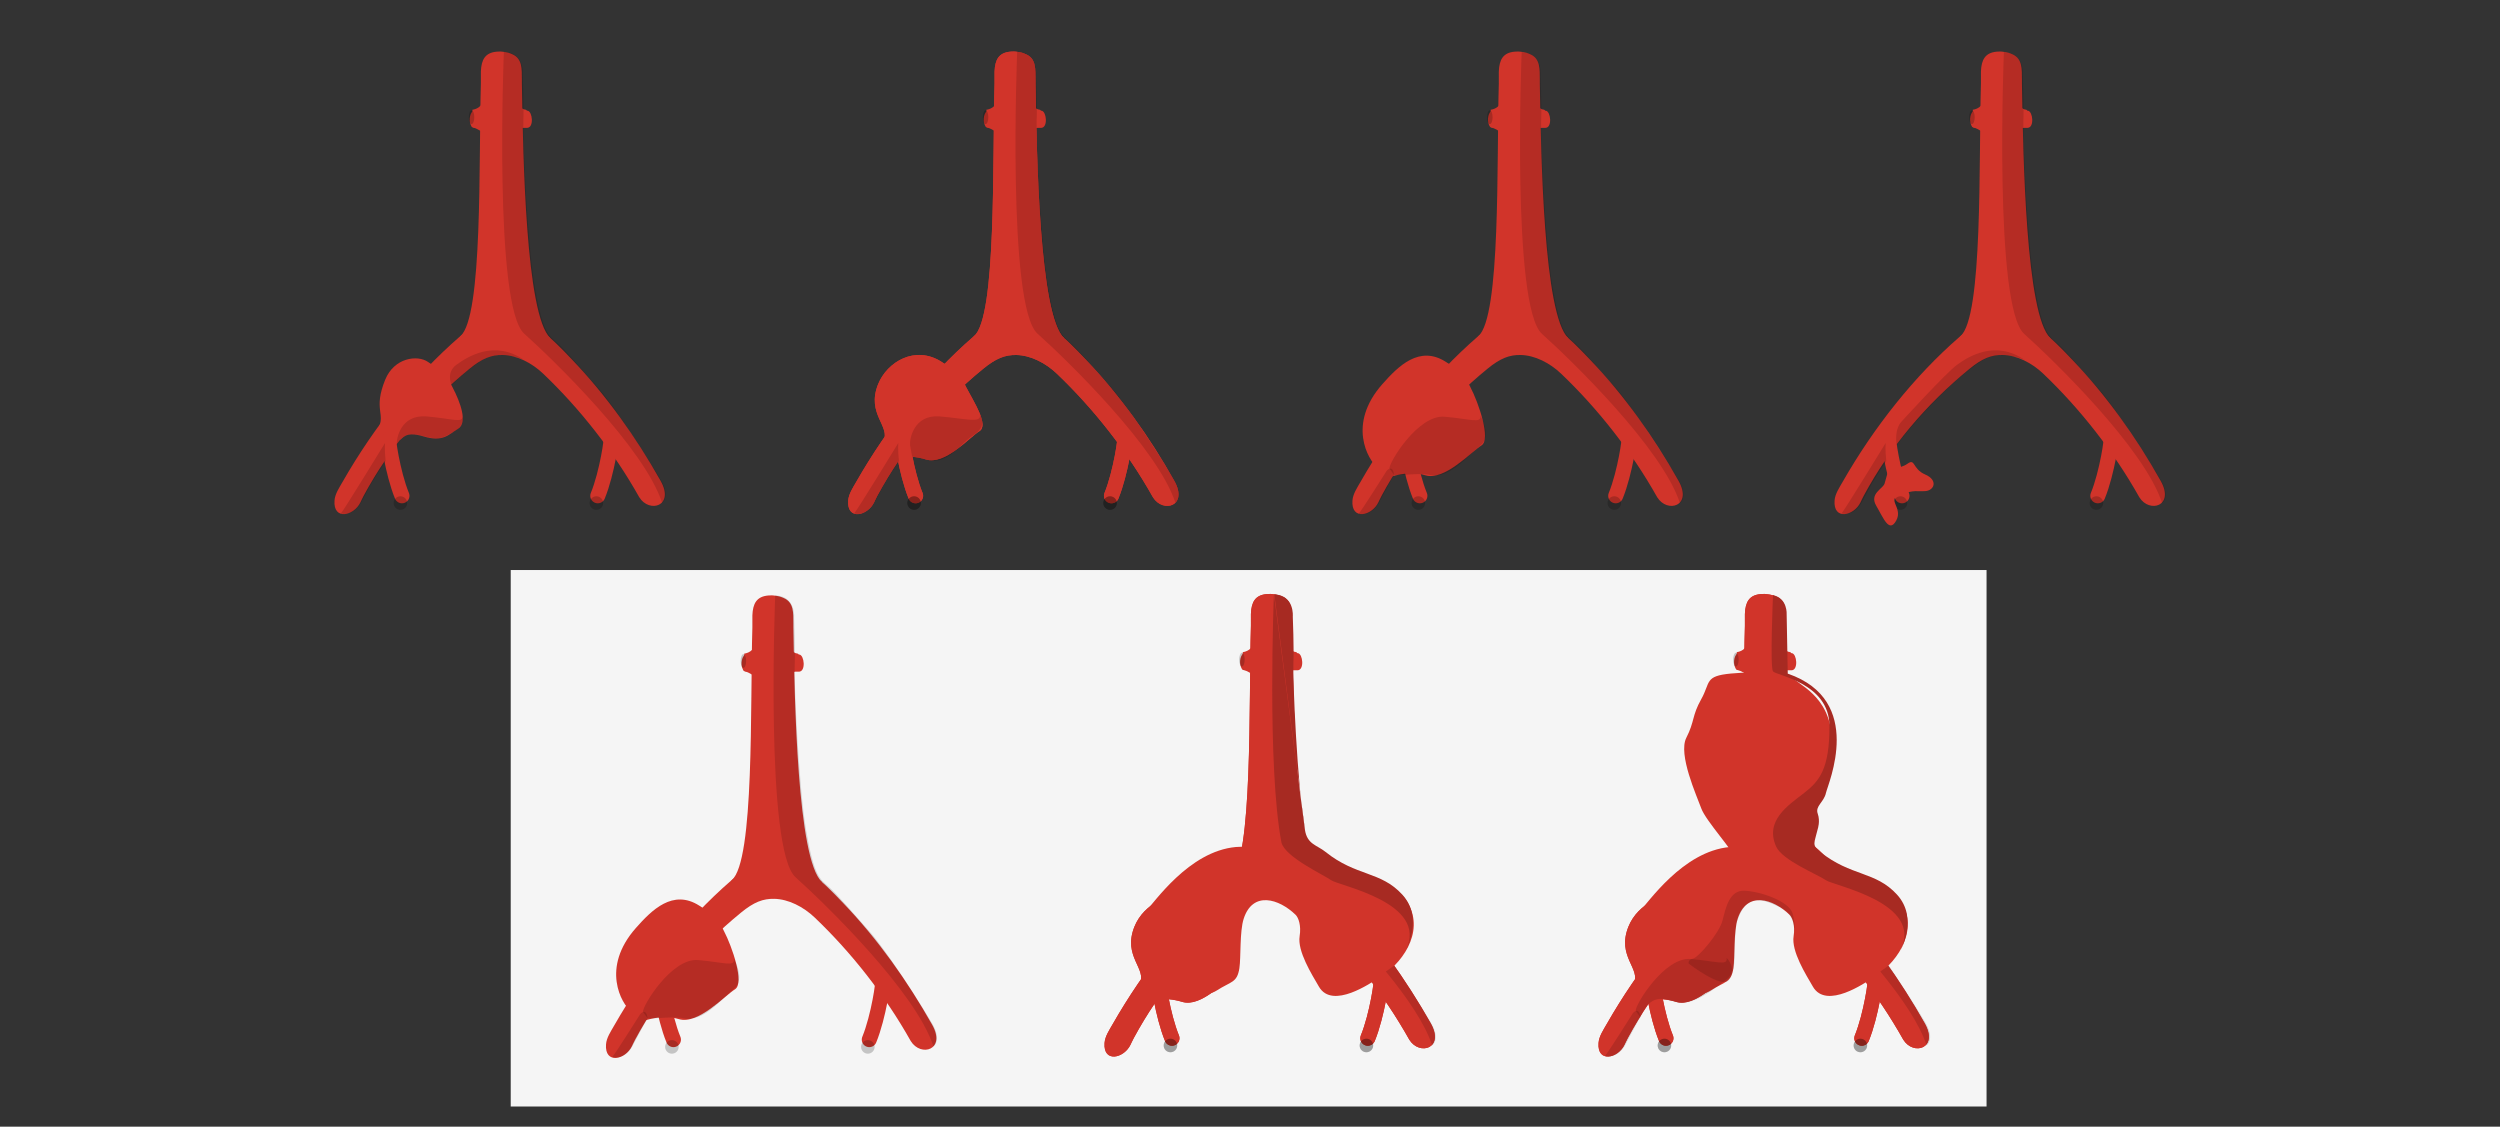 <?xml version="1.0" encoding="UTF-8" standalone="no"?>
<!DOCTYPE svg PUBLIC "-//W3C//DTD SVG 1.1//EN" "http://www.w3.org/Graphics/SVG/1.1/DTD/svg11.dtd">
<svg width="100%" height="100%" viewBox="0 0 750 338" version="1.1" xmlns="http://www.w3.org/2000/svg" xmlns:xlink="http://www.w3.org/1999/xlink" xml:space="preserve" xmlns:serif="http://www.serif.com/" style="fill-rule:evenodd;clip-rule:evenodd;stroke-linecap:round;stroke-linejoin:round;stroke-miterlimit:1.5;">
    <rect x="0" y="0" width="750" height="338" fill="#333333" stroke="none"/>
    <g transform="matrix(1,0,0,1,-782.882,-1115.37)">
        <g id="schema-anevrisme" transform="matrix(4.955,0,0,2.585,480.054,1758.15)">
            <rect x="61.113" y="-248.677" width="151.355" height="130.748" style="fill:none;"/>
            <g>
                <g transform="matrix(0.205,0,0,0.393,65.207,-364.153)">
                    <rect x="130.877" y="462.212" width="435.874" height="158.424" style="fill:rgb(245,245,245);"/>
                </g>
                <g transform="matrix(0.172,0,0,0.59,61.644,950.412)">
                    <path d="M163.228,-2010.74C163.228,-2010.74 166.167,-2010.87 166.99,-2012.44C167.815,-2014.01 176.714,-2013.48 176.714,-2013.48C176.714,-2013.48 178.449,-2012.39 179.349,-2011.98C180.249,-2011.57 180.013,-2010.88 182.005,-2010.74C183.169,-2010.65 182.011,-2007.4 182.011,-2007.4C182.011,-2007.4 179.952,-2007.44 178.65,-2005.77C177.039,-2003.71 166.99,-2006.23 166.99,-2006.23C166.99,-2006.23 165.775,-2006.78 163.031,-2007.4" style="fill:rgb(209,52,42);"/>
                </g>
                <g transform="matrix(0.172,0,0,0.59,92.765,950.412)">
                    <path d="M163.228,-2010.74C163.228,-2010.74 166.167,-2010.87 166.99,-2012.44C167.815,-2014.01 176.714,-2013.48 176.714,-2013.48C176.714,-2013.48 178.449,-2012.39 179.349,-2011.98C180.249,-2011.57 180.013,-2010.88 182.005,-2010.74C183.169,-2010.65 182.011,-2007.4 182.011,-2007.4C182.011,-2007.4 179.952,-2007.44 178.65,-2005.77C177.039,-2003.71 166.99,-2006.23 166.99,-2006.23C166.99,-2006.23 165.775,-2006.78 163.031,-2007.4" style="fill:rgb(209,52,42);"/>
                </g>
                <g transform="matrix(0.172,0,0,0.59,123.295,950.412)">
                    <path d="M163.228,-2010.74C163.228,-2010.74 166.167,-2010.87 166.99,-2012.44C167.815,-2014.01 176.714,-2013.48 176.714,-2013.48C176.714,-2013.48 178.449,-2012.39 179.349,-2011.98C180.249,-2011.57 180.013,-2010.88 182.005,-2010.74C183.169,-2010.65 182.011,-2007.4 182.011,-2007.4C182.011,-2007.4 179.952,-2007.44 178.65,-2005.77C177.039,-2003.71 166.99,-2006.23 166.99,-2006.23C166.99,-2006.23 165.775,-2006.78 163.031,-2007.4" style="fill:rgb(209,52,42);"/>
                </g>
                <g transform="matrix(0.172,0,0,0.59,152.485,950.412)">
                    <path d="M163.228,-2010.74C163.228,-2010.74 166.167,-2010.87 166.99,-2012.44C167.815,-2014.01 176.714,-2013.48 176.714,-2013.48C176.714,-2013.48 178.449,-2012.39 179.349,-2011.98C180.249,-2011.57 180.013,-2010.88 182.005,-2010.74C183.169,-2010.65 182.011,-2007.4 182.011,-2007.4C182.011,-2007.4 179.952,-2007.44 178.65,-2005.77C177.039,-2003.71 166.99,-2006.23 166.99,-2006.23C166.99,-2006.23 165.775,-2006.78 163.031,-2007.4" style="fill:rgb(209,52,42);"/>
                </g>
                <g transform="matrix(0.175,0,0,0.598,61.235,966.646)">
                    <path d="M181.868,-2010.79C183.538,-2010.63 184.118,-2007.55 181.759,-2007.47L163.434,-2007.47C162.515,-2007.5 162.437,-2007.74 162.182,-2008.04C161.362,-2008.97 161.989,-2010.75 163.434,-2010.8C169.579,-2010.8 175.727,-2011 181.868,-2010.79Z" style="fill:rgb(209,52,42);fill-rule:nonzero;"/>
                </g>
                <g transform="matrix(0.175,0,0,0.598,92.356,966.646)">
                    <path d="M181.868,-2010.79C183.538,-2010.63 184.118,-2007.55 181.759,-2007.47L163.434,-2007.47C162.515,-2007.5 162.437,-2007.74 162.182,-2008.04C161.362,-2008.97 161.989,-2010.75 163.434,-2010.8C169.579,-2010.8 175.727,-2011 181.868,-2010.79Z" style="fill:rgb(209,52,42);fill-rule:nonzero;"/>
                </g>
                <g transform="matrix(0.175,0,0,0.598,122.886,966.646)">
                    <path d="M181.868,-2010.79C183.538,-2010.63 184.118,-2007.55 181.759,-2007.47L163.434,-2007.47C162.515,-2007.5 162.437,-2007.74 162.182,-2008.04C161.362,-2008.97 161.989,-2010.75 163.434,-2010.8C169.579,-2010.8 175.727,-2011 181.868,-2010.79Z" style="fill:rgb(209,52,42);fill-rule:nonzero;"/>
                </g>
                <g transform="matrix(0.175,0,0,0.598,152.076,966.646)">
                    <path d="M181.868,-2010.79C183.538,-2010.63 184.118,-2007.55 181.759,-2007.47L163.434,-2007.47C162.515,-2007.5 162.437,-2007.74 162.182,-2008.04C161.362,-2008.97 161.989,-2010.75 163.434,-2010.8C169.579,-2010.8 175.727,-2011 181.868,-2010.79Z" style="fill:rgb(209,52,42);fill-rule:nonzero;"/>
                </g>
                <g transform="matrix(0.287,0,0,0.899,42.544,1571.02)">
                    <ellipse cx="164.188" cy="-2008.98" rx="0.58" ry="0.888" style="fill-opacity:0.2;"/>
                </g>
                <g transform="matrix(0.287,0,0,0.899,73.665,1571.02)">
                    <ellipse cx="164.188" cy="-2008.98" rx="0.58" ry="0.888" style="fill-opacity:0.2;"/>
                </g>
                <g transform="matrix(0.287,0,0,0.899,104.195,1571.02)">
                    <ellipse cx="164.188" cy="-2008.98" rx="0.58" ry="0.888" style="fill-opacity:0.2;"/>
                </g>
                <g transform="matrix(0.287,0,0,0.899,133.385,1571.02)">
                    <ellipse cx="164.188" cy="-2008.98" rx="0.58" ry="0.888" style="fill-opacity:0.2;"/>
                </g>
                <g transform="matrix(0.184,0,0,0.353,110.405,473.164)">
                    <path d="M-102.662,-2027.84C-100.79,-2027.63 -100.283,-2027.41 -99.311,-2026.99C-95.962,-2025.52 -96.183,-2022.14 -96.157,-2018.52C-96.153,-2018.01 -96.171,-2017.88 -96.157,-2017.37C-95.776,-1993.57 -94.877,-1941.21 -86.777,-1933.65C-86.965,-1926.83 -96.067,-1930.24 -102.662,-1932.71C-106.277,-1934.06 -118.096,-1925.25 -118.52,-1929.08C-118.577,-1929.6 -117.645,-1931.4 -116.426,-1934.26C-108.934,-1940.55 -110.403,-1992.11 -109.645,-2017.37C-109.586,-2019.5 -109.698,-2020.01 -109.645,-2021.32C-109.487,-2025.17 -108.28,-2027.51 -104.396,-2027.84C-103.278,-2027.93 -103.018,-2027.86 -102.662,-2027.84Z" style="fill:rgb(209,52,42);fill-rule:nonzero;"/>
                </g>
                <g transform="matrix(0.184,0,0,0.353,141.506,473.164)">
                    <path d="M-102.662,-2027.84C-100.79,-2027.63 -100.283,-2027.41 -99.311,-2026.99C-95.962,-2025.52 -96.183,-2022.14 -96.157,-2018.52C-96.153,-2018.01 -96.171,-2017.88 -96.157,-2017.37C-95.776,-1993.57 -94.877,-1941.21 -86.777,-1933.65C-86.965,-1926.83 -96.067,-1930.24 -102.662,-1932.71C-106.277,-1934.06 -118.096,-1925.25 -118.52,-1929.08C-118.577,-1929.6 -117.645,-1931.4 -116.426,-1934.26C-108.934,-1940.55 -110.403,-1992.11 -109.645,-2017.37C-109.586,-2019.5 -109.698,-2020.01 -109.645,-2021.32C-109.487,-2025.17 -108.28,-2027.51 -104.396,-2027.84C-103.278,-2027.93 -103.018,-2027.86 -102.662,-2027.84Z" style="fill:rgb(209,52,42);fill-rule:nonzero;"/>
                </g>
                <g transform="matrix(0.184,0,0,0.353,157.027,536.114)">
                    <path d="M-102.662,-2027.84C-100.79,-2027.63 -100.283,-2027.41 -99.311,-2026.99C-95.962,-2025.52 -96.183,-2022.14 -96.157,-2018.52C-96.153,-2018.01 -96.171,-2017.88 -96.157,-2017.37C-95.776,-1993.57 -94.877,-1941.21 -86.777,-1933.65C-86.965,-1926.83 -96.067,-1930.24 -102.662,-1932.71C-106.277,-1934.06 -118.096,-1925.25 -118.52,-1929.08C-118.577,-1929.6 -117.645,-1931.4 -116.426,-1934.26C-108.934,-1940.55 -110.403,-1992.11 -109.645,-2017.37C-109.586,-2019.5 -109.698,-2020.01 -109.645,-2021.32C-109.487,-2025.17 -108.28,-2027.51 -104.396,-2027.84C-103.278,-2027.93 -103.018,-2027.86 -102.662,-2027.84Z" style="fill:rgb(209,52,42);fill-rule:nonzero;"/>
                </g>
                <g transform="matrix(0.184,0,0,0.353,186.935,536.114)">
                    <path d="M-102.662,-2027.84C-100.79,-2027.63 -100.283,-2027.41 -99.311,-2026.99C-95.962,-2025.52 -96.183,-2022.14 -96.157,-2018.52C-96.153,-2018.01 -96.171,-2017.88 -96.157,-2017.37C-95.776,-1993.57 -94.877,-1941.21 -86.777,-1933.65C-86.965,-1926.83 -96.067,-1930.24 -102.662,-1932.71C-106.277,-1934.06 -118.096,-1925.25 -118.52,-1929.08C-118.577,-1929.6 -117.645,-1931.4 -116.426,-1934.26C-108.934,-1940.55 -110.403,-1992.11 -109.645,-2017.37C-109.586,-2019.5 -109.698,-2020.01 -109.645,-2021.32C-109.487,-2025.17 -108.28,-2027.51 -104.396,-2027.84C-103.278,-2027.93 -103.018,-2027.86 -102.662,-2027.84Z" style="fill:rgb(209,52,42);fill-rule:nonzero;"/>
                </g>
                <g transform="matrix(0.184,0,0,0.353,172.036,473.164)">
                    <path d="M-102.662,-2027.84C-100.79,-2027.63 -100.283,-2027.41 -99.311,-2026.99C-95.962,-2025.52 -96.183,-2022.14 -96.157,-2018.52C-96.153,-2018.01 -96.171,-2017.88 -96.157,-2017.37C-95.776,-1993.57 -94.877,-1941.21 -86.777,-1933.65C-86.965,-1926.83 -96.067,-1930.24 -102.662,-1932.71C-106.277,-1934.06 -118.096,-1925.25 -118.52,-1929.08C-118.577,-1929.6 -117.645,-1931.4 -116.426,-1934.26C-108.934,-1940.55 -110.403,-1992.11 -109.645,-2017.37C-109.586,-2019.5 -109.698,-2020.01 -109.645,-2021.32C-109.487,-2025.17 -108.28,-2027.51 -104.396,-2027.84C-103.278,-2027.93 -103.018,-2027.86 -102.662,-2027.84Z" style="fill:rgb(209,52,42);fill-rule:nonzero;"/>
                </g>
                <g transform="matrix(0.184,0,0,0.353,126.843,536.278)">
                    <path d="M-102.662,-2027.84C-100.79,-2027.63 -100.283,-2027.41 -99.311,-2026.99C-95.962,-2025.52 -96.183,-2022.14 -96.157,-2018.52C-96.153,-2018.01 -96.171,-2017.88 -96.157,-2017.37C-95.776,-1993.57 -94.877,-1941.21 -86.777,-1933.65C-86.965,-1926.83 -96.067,-1930.24 -102.662,-1932.71C-106.277,-1934.06 -118.096,-1925.25 -118.52,-1929.08C-118.577,-1929.6 -117.645,-1931.4 -116.426,-1934.26C-108.934,-1940.55 -110.403,-1992.11 -109.645,-2017.37C-109.586,-2019.5 -109.698,-2020.01 -109.645,-2021.32C-109.487,-2025.17 -108.28,-2027.51 -104.396,-2027.84C-103.278,-2027.93 -103.018,-2027.86 -102.662,-2027.84Z" style="fill:rgb(209,52,42);fill-rule:nonzero;"/>
                </g>
                <g transform="matrix(0.184,0,0,0.353,201.226,473.164)">
                    <path d="M-102.662,-2027.84C-100.79,-2027.63 -100.283,-2027.41 -99.311,-2026.99C-95.962,-2025.52 -96.183,-2022.14 -96.157,-2018.52C-96.153,-2018.01 -96.171,-2017.88 -96.157,-2017.37C-95.776,-1993.57 -94.877,-1941.21 -86.777,-1933.65C-86.965,-1926.83 -96.067,-1930.24 -102.662,-1932.71C-106.277,-1934.06 -118.096,-1925.25 -118.52,-1929.08C-118.577,-1929.6 -117.645,-1931.4 -116.426,-1934.26C-108.934,-1940.55 -110.403,-1992.11 -109.645,-2017.37C-109.586,-2019.5 -109.698,-2020.01 -109.645,-2021.32C-109.487,-2025.17 -108.28,-2027.51 -104.396,-2027.84C-103.278,-2027.93 -103.018,-2027.86 -102.662,-2027.84Z" style="fill:rgb(209,52,42);fill-rule:nonzero;"/>
                </g>
                <g transform="matrix(0.184,0,0,0.353,141.506,473.164)">
                    <path d="M-102.662,-2027.84C-100.79,-2027.63 -100.283,-2027.41 -99.311,-2026.99C-95.962,-2025.52 -96.183,-2022.14 -96.157,-2018.52C-96.153,-2018.01 -96.171,-2017.88 -96.157,-2017.37C-95.776,-1993.57 -94.877,-1941.21 -86.777,-1933.65C-86.965,-1926.83 -96.067,-1930.24 -102.662,-1932.71C-106.277,-1934.06 -118.096,-1925.25 -118.52,-1929.08C-118.577,-1929.6 -117.645,-1931.4 -116.426,-1934.26C-108.934,-1940.55 -110.403,-1992.11 -109.645,-2017.37C-109.586,-2019.5 -109.698,-2020.01 -109.645,-2021.32C-109.487,-2025.17 -108.28,-2027.51 -104.396,-2027.84C-103.278,-2027.93 -103.018,-2027.86 -102.662,-2027.84Z" style="fill:rgb(209,52,42);fill-rule:nonzero;"/>
                </g>
                <g transform="matrix(0.184,0,0,0.353,157.027,536.114)">
                    <path d="M-102.662,-2027.84C-100.79,-2027.63 -100.283,-2027.41 -99.311,-2026.99C-95.962,-2025.52 -96.183,-2022.14 -96.157,-2018.52C-96.153,-2018.01 -96.171,-2017.88 -96.157,-2017.37C-95.776,-1993.57 -94.877,-1941.21 -86.777,-1933.65C-86.965,-1926.83 -96.067,-1930.24 -102.662,-1932.71C-106.277,-1934.06 -118.096,-1925.25 -118.52,-1929.08C-118.577,-1929.6 -117.645,-1931.4 -116.426,-1934.26C-108.934,-1940.55 -110.403,-1992.11 -109.645,-2017.37C-109.586,-2019.5 -109.698,-2020.01 -109.645,-2021.32C-109.487,-2025.17 -108.28,-2027.51 -104.396,-2027.84C-103.278,-2027.93 -103.018,-2027.86 -102.662,-2027.84Z" style="fill:rgb(209,52,42);fill-rule:nonzero;"/>
                </g>
                <g transform="matrix(0.184,0,0,0.353,186.935,536.114)">
                    <path d="M-102.662,-2027.84C-100.79,-2027.63 -100.283,-2027.41 -99.311,-2026.99C-95.962,-2025.52 -96.183,-2022.14 -96.157,-2018.52C-96.153,-2018.01 -96.171,-2017.88 -96.157,-2017.37C-95.776,-1993.57 -94.877,-1941.21 -86.777,-1933.65C-86.965,-1926.83 -96.067,-1930.24 -102.662,-1932.71C-106.277,-1934.06 -118.096,-1925.25 -118.52,-1929.08C-118.577,-1929.6 -117.645,-1931.4 -116.426,-1934.26C-108.934,-1940.55 -110.403,-1992.11 -109.645,-2017.37C-109.586,-2019.5 -109.698,-2020.01 -109.645,-2021.32C-109.487,-2025.17 -108.28,-2027.51 -104.396,-2027.84C-103.278,-2027.93 -103.018,-2027.86 -102.662,-2027.84Z" style="fill:rgb(209,52,42);fill-rule:nonzero;"/>
                </g>
                <g transform="matrix(0.184,0,0,0.353,110.405,473.164)">
                    <path d="M-102.427,-1940.93C-93.245,-1940.81 -86.419,-1933.69 -79.609,-1926.56C-68.286,-1914.72 -58.64,-1901.13 -50.505,-1886.74C-45.8,-1878.41 -54.215,-1875.98 -57.533,-1881.35C-65.972,-1896.37 -77.012,-1910.41 -89.127,-1921.95C-92.868,-1925.52 -97.783,-1928.01 -102.427,-1928.11C-106.118,-1928.19 -109.106,-1927.07 -113.359,-1923.6C-127.853,-1911.75 -139.637,-1897.73 -148.183,-1881.89C-148.664,-1881 -149.265,-1879.69 -149.265,-1879.69C-151.418,-1875.19 -158.3,-1873.62 -157.804,-1880.27C-157.64,-1882.47 -156.251,-1884.47 -155.087,-1886.51C-144.857,-1904.4 -131.557,-1921.15 -116.788,-1933.98C-112.591,-1937.63 -108.248,-1940.94 -102.427,-1940.93Z" style="fill:rgb(209,52,42);fill-rule:nonzero;"/>
                </g>
                <g transform="matrix(0.184,0,0,0.353,141.506,473.164)">
                    <path d="M-102.427,-1940.93C-93.245,-1940.81 -86.419,-1933.69 -79.609,-1926.56C-68.286,-1914.72 -58.64,-1901.13 -50.505,-1886.74C-45.8,-1878.41 -54.215,-1875.98 -57.533,-1881.35C-65.972,-1896.37 -77.012,-1910.41 -89.127,-1921.95C-92.868,-1925.52 -97.783,-1928.01 -102.427,-1928.11C-106.118,-1928.19 -109.106,-1927.07 -113.359,-1923.6C-127.853,-1911.75 -139.637,-1897.73 -148.183,-1881.89C-148.664,-1881 -149.265,-1879.69 -149.265,-1879.69C-151.418,-1875.19 -158.3,-1873.62 -157.804,-1880.27C-157.64,-1882.47 -156.251,-1884.47 -155.087,-1886.51C-144.857,-1904.4 -131.557,-1921.15 -116.788,-1933.98C-112.591,-1937.63 -108.248,-1940.94 -102.427,-1940.93Z" style="fill:rgb(209,52,42);fill-rule:nonzero;"/>
                </g>
                <g transform="matrix(0.184,0,0,0.353,157.027,536.114)">
                    <path d="M-102.427,-1940.93C-93.245,-1940.81 -86.419,-1933.69 -79.609,-1926.56C-68.286,-1914.72 -58.64,-1901.13 -50.505,-1886.74C-45.8,-1878.41 -54.215,-1875.98 -57.533,-1881.35C-65.972,-1896.37 -77.012,-1910.41 -89.127,-1921.95C-92.868,-1925.52 -97.783,-1928.01 -102.427,-1928.11C-106.118,-1928.19 -109.106,-1927.07 -113.359,-1923.6C-127.853,-1911.75 -139.637,-1897.73 -148.183,-1881.89C-148.664,-1881 -149.265,-1879.69 -149.265,-1879.69C-151.418,-1875.19 -158.3,-1873.62 -157.804,-1880.27C-157.64,-1882.47 -156.251,-1884.47 -155.087,-1886.51C-144.857,-1904.4 -131.557,-1921.15 -116.788,-1933.98C-112.591,-1937.63 -108.248,-1940.94 -102.427,-1940.93Z" style="fill:rgb(209,52,42);fill-rule:nonzero;"/>
                </g>
                <g transform="matrix(0.184,0,0,0.353,186.935,536.114)">
                    <path d="M-102.427,-1940.93C-93.245,-1940.81 -86.419,-1933.69 -79.609,-1926.56C-68.286,-1914.72 -58.64,-1901.13 -50.505,-1886.74C-45.8,-1878.41 -54.215,-1875.98 -57.533,-1881.35C-65.972,-1896.37 -77.012,-1910.41 -89.127,-1921.95C-92.868,-1925.52 -97.783,-1928.01 -102.427,-1928.11C-106.118,-1928.19 -109.106,-1927.07 -113.359,-1923.6C-127.853,-1911.75 -139.637,-1897.73 -148.183,-1881.89C-148.664,-1881 -149.265,-1879.69 -149.265,-1879.69C-151.418,-1875.19 -158.3,-1873.62 -157.804,-1880.27C-157.64,-1882.47 -156.251,-1884.47 -155.087,-1886.51C-144.857,-1904.4 -131.557,-1921.15 -116.788,-1933.98C-112.591,-1937.63 -108.248,-1940.94 -102.427,-1940.93Z" style="fill:rgb(209,52,42);fill-rule:nonzero;"/>
                </g>
                <g transform="matrix(0.184,0,0,0.353,172.036,473.164)">
                    <path d="M-102.427,-1940.93C-93.245,-1940.81 -86.419,-1933.69 -79.609,-1926.56C-68.286,-1914.72 -58.64,-1901.13 -50.505,-1886.74C-45.8,-1878.41 -54.215,-1875.98 -57.533,-1881.35C-65.972,-1896.37 -77.012,-1910.41 -89.127,-1921.95C-92.868,-1925.52 -97.783,-1928.01 -102.427,-1928.11C-106.118,-1928.19 -109.106,-1927.07 -113.359,-1923.6C-127.853,-1911.75 -139.637,-1897.73 -148.183,-1881.89C-148.664,-1881 -149.265,-1879.69 -149.265,-1879.69C-151.418,-1875.19 -158.3,-1873.62 -157.804,-1880.27C-157.64,-1882.47 -156.251,-1884.47 -155.087,-1886.51C-144.857,-1904.4 -131.557,-1921.15 -116.788,-1933.98C-112.591,-1937.63 -108.248,-1940.94 -102.427,-1940.93Z" style="fill:rgb(209,52,42);fill-rule:nonzero;"/>
                </g>
                <g transform="matrix(0.184,0,0,0.353,126.843,536.278)">
                    <path d="M-102.427,-1940.93C-93.245,-1940.81 -86.419,-1933.69 -79.609,-1926.56C-68.286,-1914.72 -58.64,-1901.13 -50.505,-1886.74C-45.8,-1878.41 -54.215,-1875.98 -57.533,-1881.35C-65.972,-1896.37 -77.012,-1910.41 -89.127,-1921.95C-92.868,-1925.52 -97.783,-1928.01 -102.427,-1928.11C-106.118,-1928.19 -109.106,-1927.07 -113.359,-1923.6C-127.853,-1911.75 -139.637,-1897.73 -148.183,-1881.89C-148.664,-1881 -149.265,-1879.69 -149.265,-1879.69C-151.418,-1875.19 -158.3,-1873.62 -157.804,-1880.27C-157.64,-1882.47 -156.251,-1884.47 -155.087,-1886.51C-144.857,-1904.4 -131.557,-1921.15 -116.788,-1933.98C-112.591,-1937.63 -108.248,-1940.94 -102.427,-1940.93Z" style="fill:rgb(209,52,42);fill-rule:nonzero;"/>
                </g>
                <g transform="matrix(0.184,0,0,0.353,201.226,473.164)">
                    <path d="M-102.427,-1940.93C-93.245,-1940.81 -86.419,-1933.69 -79.609,-1926.56C-68.286,-1914.72 -58.64,-1901.13 -50.505,-1886.74C-45.8,-1878.41 -54.215,-1875.98 -57.533,-1881.35C-65.972,-1896.37 -77.012,-1910.41 -89.127,-1921.95C-92.868,-1925.52 -97.783,-1928.01 -102.427,-1928.11C-106.118,-1928.19 -109.106,-1927.07 -113.359,-1923.6C-127.853,-1911.75 -139.637,-1897.73 -148.183,-1881.89C-148.664,-1881 -149.265,-1879.69 -149.265,-1879.69C-151.418,-1875.19 -158.3,-1873.62 -157.804,-1880.27C-157.64,-1882.47 -156.251,-1884.47 -155.087,-1886.51C-144.857,-1904.4 -131.557,-1921.15 -116.788,-1933.98C-112.591,-1937.63 -108.248,-1940.94 -102.427,-1940.93Z" style="fill:rgb(209,52,42);fill-rule:nonzero;"/>
                </g>
                <g transform="matrix(0.184,0,0,0.353,141.506,473.164)">
                    <path d="M-102.427,-1940.93C-93.245,-1940.81 -86.419,-1933.69 -79.609,-1926.56C-68.286,-1914.72 -58.64,-1901.13 -50.505,-1886.74C-45.8,-1878.41 -54.215,-1875.98 -57.533,-1881.35C-65.972,-1896.37 -77.012,-1910.41 -89.127,-1921.95C-92.868,-1925.52 -97.783,-1928.01 -102.427,-1928.11C-106.118,-1928.19 -109.106,-1927.07 -113.359,-1923.6C-127.853,-1911.75 -139.637,-1897.73 -148.183,-1881.89C-148.664,-1881 -149.265,-1879.69 -149.265,-1879.69C-151.418,-1875.19 -158.3,-1873.62 -157.804,-1880.27C-157.64,-1882.47 -156.251,-1884.47 -155.087,-1886.51C-144.857,-1904.4 -131.557,-1921.15 -116.788,-1933.98C-112.591,-1937.63 -108.248,-1940.94 -102.427,-1940.93Z" style="fill:rgb(209,52,42);fill-rule:nonzero;"/>
                </g>
                <g transform="matrix(0.184,0,0,0.353,157.027,536.114)">
                    <path d="M-102.427,-1940.93C-93.245,-1940.81 -86.419,-1933.69 -79.609,-1926.56C-68.286,-1914.72 -58.64,-1901.13 -50.505,-1886.74C-45.8,-1878.41 -54.215,-1875.98 -57.533,-1881.35C-65.972,-1896.37 -77.012,-1910.41 -89.127,-1921.95C-92.868,-1925.52 -97.783,-1928.01 -102.427,-1928.11C-106.118,-1928.19 -109.106,-1927.07 -113.359,-1923.6C-127.853,-1911.75 -139.637,-1897.73 -148.183,-1881.89C-148.664,-1881 -149.265,-1879.69 -149.265,-1879.69C-151.418,-1875.19 -158.3,-1873.62 -157.804,-1880.27C-157.64,-1882.47 -156.251,-1884.47 -155.087,-1886.51C-144.857,-1904.4 -131.557,-1921.15 -116.788,-1933.98C-112.591,-1937.63 -108.248,-1940.94 -102.427,-1940.93Z" style="fill:rgb(209,52,42);fill-rule:nonzero;"/>
                </g>
                <g transform="matrix(0.184,0,0,0.353,186.935,536.114)">
                    <path d="M-102.427,-1940.93C-93.245,-1940.81 -86.419,-1933.69 -79.609,-1926.56C-68.286,-1914.72 -58.64,-1901.13 -50.505,-1886.74C-45.8,-1878.41 -54.215,-1875.98 -57.533,-1881.35C-65.972,-1896.37 -77.012,-1910.41 -89.127,-1921.95C-92.868,-1925.52 -97.783,-1928.01 -102.427,-1928.11C-106.118,-1928.19 -109.106,-1927.07 -113.359,-1923.6C-127.853,-1911.75 -139.637,-1897.73 -148.183,-1881.89C-148.664,-1881 -149.265,-1879.69 -149.265,-1879.69C-151.418,-1875.19 -158.3,-1873.62 -157.804,-1880.27C-157.64,-1882.47 -156.251,-1884.47 -155.087,-1886.51C-144.857,-1904.4 -131.557,-1921.15 -116.788,-1933.98C-112.591,-1937.63 -108.248,-1940.94 -102.427,-1940.93Z" style="fill:rgb(209,52,42);fill-rule:nonzero;"/>
                </g>
                <g transform="matrix(0.172,0,0,0.59,108.286,1013.36)">
                    <path d="M163.228,-2010.74C163.228,-2010.74 166.167,-2010.87 166.99,-2012.44C167.815,-2014.01 176.714,-2013.48 176.714,-2013.48C176.714,-2013.48 178.449,-2012.39 179.349,-2011.98C180.249,-2011.57 180.013,-2010.88 182.005,-2010.74C183.169,-2010.65 182.011,-2007.4 182.011,-2007.4C182.011,-2007.4 179.952,-2007.44 178.65,-2005.77C177.039,-2003.71 166.99,-2006.23 166.99,-2006.23C166.99,-2006.23 165.775,-2006.78 163.031,-2007.4" style="fill:rgb(209,52,42);"/>
                </g>
                <g transform="matrix(0.172,0,0,0.59,138.194,1013.36)">
                    <path d="M163.228,-2010.74C163.228,-2010.74 166.167,-2010.87 166.99,-2012.44C167.815,-2014.01 176.714,-2013.48 176.714,-2013.48C176.714,-2013.48 178.449,-2012.39 179.349,-2011.98C180.249,-2011.57 180.013,-2010.88 182.005,-2010.74C183.169,-2010.65 182.011,-2007.4 182.011,-2007.4C182.011,-2007.4 179.952,-2007.44 178.65,-2005.77C177.039,-2003.71 166.99,-2006.23 166.99,-2006.23C166.99,-2006.23 165.775,-2006.78 163.031,-2007.4" style="fill:rgb(209,52,42);"/>
                </g>
                <g transform="matrix(0.172,0,0,0.59,78.102,1013.53)">
                    <path d="M163.228,-2010.74C163.228,-2010.74 166.167,-2010.87 166.99,-2012.44C167.815,-2014.01 176.714,-2013.48 176.714,-2013.48C176.714,-2013.48 178.449,-2012.39 179.349,-2011.98C180.249,-2011.57 180.013,-2010.88 182.005,-2010.74C183.169,-2010.65 182.011,-2007.4 182.011,-2007.4C182.011,-2007.4 179.952,-2007.44 178.65,-2005.77C177.039,-2003.71 166.99,-2006.23 166.99,-2006.23C166.99,-2006.23 165.775,-2006.78 163.031,-2007.4" style="fill:rgb(209,52,42);"/>
                </g>
                <g transform="matrix(0.175,0,0,0.598,107.877,1029.6)">
                    <path d="M181.868,-2010.79C183.538,-2010.63 184.118,-2007.55 181.759,-2007.47L163.434,-2007.47C162.515,-2007.5 162.437,-2007.74 162.182,-2008.04C161.362,-2008.97 161.989,-2010.75 163.434,-2010.8C169.579,-2010.8 175.727,-2011 181.868,-2010.79Z" style="fill:rgb(209,52,42);fill-rule:nonzero;"/>
                </g>
                <g transform="matrix(0.175,0,0,0.598,137.785,1029.6)">
                    <path d="M181.868,-2010.79C183.538,-2010.63 184.118,-2007.55 181.759,-2007.47L163.434,-2007.47C162.515,-2007.5 162.437,-2007.74 162.182,-2008.04C161.362,-2008.97 161.989,-2010.75 163.434,-2010.8C169.579,-2010.8 175.727,-2011 181.868,-2010.79Z" style="fill:rgb(209,52,42);fill-rule:nonzero;"/>
                </g>
                <g transform="matrix(0.175,0,0,0.598,77.693,1029.76)">
                    <path d="M181.868,-2010.79C183.538,-2010.63 184.118,-2007.55 181.759,-2007.47L163.434,-2007.47C162.515,-2007.5 162.437,-2007.74 162.182,-2008.04C161.362,-2008.97 161.989,-2010.75 163.434,-2010.8C169.579,-2010.8 175.727,-2011 181.868,-2010.79Z" style="fill:rgb(209,52,42);fill-rule:nonzero;"/>
                </g>
                <g transform="matrix(0.287,0,0,0.899,89.186,1633.97)">
                    <ellipse cx="164.188" cy="-2008.98" rx="0.58" ry="0.888" style="fill-opacity:0.2;"/>
                </g>
                <g transform="matrix(0.287,0,0,0.899,119.094,1633.97)">
                    <ellipse cx="164.188" cy="-2008.98" rx="0.58" ry="0.888" style="fill-opacity:0.2;"/>
                </g>
                <g transform="matrix(0.287,0,0,0.899,59.002,1634.13)">
                    <ellipse cx="164.188" cy="-2008.98" rx="0.58" ry="0.888" style="fill-opacity:0.2;"/>
                </g>
                <g transform="matrix(0.184,0,0,0.353,37.319,474.023)">
                    <path d="M253.731,-1906.28C256.346,-1911.28 252.046,-1912.5 256.076,-1922.41C259.04,-1929.69 266.648,-1930.62 270.072,-1928.32C277.067,-1923.63 275.561,-1924.99 278.221,-1919.95C280.88,-1914.9 283.276,-1908.27 280.054,-1906.28C276.832,-1904.29 275.03,-1901.86 268.724,-1903.77C262.418,-1905.68 261.939,-1902.95 260.731,-1902.54" style="fill:rgb(209,52,42);"/>
                </g>
                <g transform="matrix(0.184,0,0,0.353,68.42,474.023)">
                    <path d="M250.931,-1902.09C253.546,-1907.08 245.231,-1911.08 249.262,-1920.99C252.225,-1928.27 261.41,-1933.83 270.072,-1928.32C277.181,-1923.8 275.561,-1924.99 278.221,-1919.95C280.88,-1914.9 285.761,-1907.46 282.539,-1905.47C279.317,-1903.48 271.277,-1894.28 264.972,-1896.2C258.666,-1898.11 253.992,-1896.61 252.785,-1896.2" style="fill:rgb(209,52,42);"/>
                </g>
                <g transform="matrix(0.184,0,0,0.353,83.94,536.974)">
                    <path d="M250.931,-1902.09C253.546,-1907.08 245.231,-1911.08 249.262,-1920.99C252.225,-1928.27 261.41,-1933.83 270.072,-1928.32C277.181,-1923.8 275.561,-1924.99 278.221,-1919.95C280.88,-1914.9 285.761,-1907.46 282.539,-1905.47C279.317,-1903.48 271.277,-1894.28 264.972,-1896.2C258.666,-1898.11 253.992,-1896.61 252.785,-1896.2" style="fill:rgb(209,52,42);"/>
                </g>
                <g transform="matrix(0.184,0,0,0.353,113.849,536.974)">
                    <path d="M250.931,-1902.09C253.546,-1907.08 245.231,-1911.08 249.262,-1920.99C252.225,-1928.27 261.41,-1933.83 270.072,-1928.32C277.181,-1923.8 275.561,-1924.99 278.221,-1919.95C280.88,-1914.9 285.761,-1907.46 282.539,-1905.47C279.317,-1903.48 271.277,-1894.28 264.972,-1896.2C258.666,-1898.11 253.992,-1896.61 252.785,-1896.2" style="fill:rgb(209,52,42);"/>
                </g>
                <g transform="matrix(0.184,0,0,0.353,68.42,474.023)">
                    <path d="M250.931,-1902.09C253.546,-1907.08 245.231,-1911.08 249.262,-1920.99C252.225,-1928.27 261.41,-1933.83 270.072,-1928.32C277.181,-1923.8 275.561,-1924.99 278.221,-1919.95C280.88,-1914.9 285.761,-1907.46 282.539,-1905.47C279.317,-1903.48 271.277,-1894.28 264.972,-1896.2C258.666,-1898.11 253.992,-1896.61 252.785,-1896.2" style="fill:rgb(209,52,42);"/>
                </g>
                <g transform="matrix(0.184,0,0,0.353,83.94,536.974)">
                    <path d="M250.931,-1902.09C253.546,-1907.08 245.231,-1911.08 249.262,-1920.99C252.225,-1928.27 261.41,-1933.83 270.072,-1928.32C277.181,-1923.8 275.561,-1924.99 278.221,-1919.95C280.88,-1914.9 285.761,-1907.46 282.539,-1905.47C279.317,-1903.48 271.277,-1894.28 264.972,-1896.2C258.666,-1898.11 253.992,-1896.61 252.785,-1896.2" style="fill:rgb(209,52,42);"/>
                </g>
                <g transform="matrix(0.184,0,0,0.353,113.849,536.974)">
                    <path d="M250.931,-1902.09C253.546,-1907.08 245.231,-1911.08 249.262,-1920.99C252.225,-1928.27 261.41,-1933.83 270.072,-1928.32C277.181,-1923.8 275.561,-1924.99 278.221,-1919.95C280.88,-1914.9 285.761,-1907.46 282.539,-1905.47C279.317,-1903.48 271.277,-1894.28 264.972,-1896.2C258.666,-1898.11 253.992,-1896.61 252.785,-1896.2" style="fill:rgb(209,52,42);"/>
                </g>
                <g transform="matrix(0.184,0,0,0.353,98.95,474.023)">
                    <path d="M247.648,-1893.52C244.519,-1896.05 237.6,-1907.82 249.262,-1920.99C254.473,-1926.87 261.41,-1933.83 270.072,-1928.32C277.181,-1923.8 275.561,-1924.99 278.221,-1919.95C280.88,-1914.9 285.065,-1902.79 281.843,-1900.8C278.621,-1898.81 269.695,-1889.08 263.389,-1890.99C257.083,-1892.91 250.469,-1889.94 249.262,-1889.54" style="fill:rgb(209,52,42);"/>
                </g>
                <g transform="matrix(0.184,0,0,0.353,53.756,537.138)">
                    <path d="M247.648,-1893.52C244.519,-1896.05 237.6,-1907.82 249.262,-1920.99C254.473,-1926.87 261.41,-1933.83 270.072,-1928.32C277.181,-1923.8 275.561,-1924.99 278.221,-1919.95C280.88,-1914.9 285.065,-1902.79 281.843,-1900.8C278.621,-1898.81 269.695,-1889.08 263.389,-1890.99C257.083,-1892.91 250.469,-1889.94 249.262,-1889.54" style="fill:rgb(209,52,42);"/>
                </g>
                <g transform="matrix(0.184,0,0,0.353,78.939,473.164)">
                    <path d="M31.14,-1900.39C30.61,-1901.56 32.27,-1889.46 35.396,-1881.82" style="fill:none;stroke:rgb(209,52,42);stroke-width:4.94px;"/>
                </g>
                <g transform="matrix(0.184,0,0,0.353,110.039,473.164)">
                    <path d="M31.14,-1900.39C30.61,-1901.56 32.27,-1889.46 35.396,-1881.82" style="fill:none;stroke:rgb(209,52,42);stroke-width:4.94px;"/>
                </g>
                <g transform="matrix(0.184,0,0,0.353,125.56,536.114)">
                    <path d="M31.14,-1900.39C30.61,-1901.56 32.27,-1889.46 35.396,-1881.82" style="fill:none;stroke:rgb(209,52,42);stroke-width:4.94px;"/>
                </g>
                <g transform="matrix(0.184,0,0,0.353,155.468,536.114)">
                    <path d="M31.14,-1900.39C30.61,-1901.56 32.27,-1889.46 35.396,-1881.82" style="fill:none;stroke:rgb(209,52,42);stroke-width:4.94px;"/>
                </g>
                <g transform="matrix(0.184,0,0,0.353,140.57,473.164)">
                    <path d="M31.14,-1900.39C30.61,-1901.56 32.27,-1889.46 35.396,-1881.82" style="fill:none;stroke:rgb(209,52,42);stroke-width:4.94px;"/>
                </g>
                <g transform="matrix(0.184,0,0,0.353,95.376,536.278)">
                    <path d="M31.14,-1900.39C30.61,-1901.56 32.27,-1889.46 35.396,-1881.82" style="fill:none;stroke:rgb(209,52,42);stroke-width:4.94px;"/>
                </g>
                <g transform="matrix(0.184,0,0,0.353,169.759,473.164)">
                    <path d="M31.14,-1900.39C30.61,-1901.56 32.27,-1889.46 35.396,-1881.82" style="fill:none;stroke:rgb(209,52,42);stroke-width:4.94px;"/>
                </g>
                <g transform="matrix(0.184,0,0,0.353,110.039,473.164)">
                    <path d="M31.14,-1900.39C30.61,-1901.56 32.27,-1889.46 35.396,-1881.82" style="fill:none;stroke:rgb(209,52,42);stroke-width:4.94px;"/>
                </g>
                <g transform="matrix(0.184,0,0,0.353,125.56,536.114)">
                    <path d="M31.14,-1900.39C30.61,-1901.56 32.27,-1889.46 35.396,-1881.82" style="fill:none;stroke:rgb(209,52,42);stroke-width:4.94px;"/>
                </g>
                <g transform="matrix(0.184,0,0,0.353,155.468,536.114)">
                    <path d="M31.14,-1900.39C30.61,-1901.56 32.27,-1889.46 35.396,-1881.82" style="fill:none;stroke:rgb(209,52,42);stroke-width:4.94px;"/>
                </g>
                <g transform="matrix(-0.184,0,0,0.353,103.821,473.164)">
                    <path d="M31.14,-1900.39C30.61,-1901.56 32.27,-1889.46 35.396,-1881.82" style="fill:none;stroke:rgb(209,52,42);stroke-width:4.94px;"/>
                </g>
                <g transform="matrix(-0.184,0,0,0.353,134.921,473.164)">
                    <path d="M31.14,-1900.39C30.61,-1901.56 32.27,-1889.46 35.396,-1881.82" style="fill:none;stroke:rgb(209,52,42);stroke-width:4.94px;"/>
                </g>
                <g transform="matrix(-0.184,0,0,0.353,150.442,536.114)">
                    <path d="M31.14,-1900.39C30.61,-1901.56 32.27,-1889.46 35.396,-1881.82" style="fill:none;stroke:rgb(209,52,42);stroke-width:4.94px;"/>
                </g>
                <g transform="matrix(-0.184,0,0,0.353,180.35,536.114)">
                    <path d="M31.14,-1900.39C30.61,-1901.56 32.27,-1889.46 35.396,-1881.82" style="fill:none;stroke:rgb(209,52,42);stroke-width:4.94px;"/>
                </g>
                <g transform="matrix(-0.184,0,0,0.353,165.452,473.164)">
                    <path d="M31.14,-1900.39C30.61,-1901.56 32.27,-1889.46 35.396,-1881.82" style="fill:none;stroke:rgb(209,52,42);stroke-width:4.94px;"/>
                </g>
                <g transform="matrix(-0.184,0,0,0.353,120.258,536.278)">
                    <path d="M31.14,-1900.39C30.61,-1901.56 32.27,-1889.46 35.396,-1881.82" style="fill:none;stroke:rgb(209,52,42);stroke-width:4.94px;"/>
                </g>
                <g transform="matrix(-0.184,0,0,0.353,194.641,473.164)">
                    <path d="M31.14,-1900.39C30.61,-1901.56 32.27,-1889.46 35.396,-1881.82" style="fill:none;stroke:rgb(209,52,42);stroke-width:4.94px;"/>
                </g>
                <g transform="matrix(-0.184,0,0,0.353,134.921,473.164)">
                    <path d="M31.14,-1900.39C30.61,-1901.56 32.27,-1889.46 35.396,-1881.82" style="fill:none;stroke:rgb(209,52,42);stroke-width:4.94px;"/>
                </g>
                <g transform="matrix(-0.184,0,0,0.353,150.442,536.114)">
                    <path d="M31.14,-1900.39C30.61,-1901.56 32.27,-1889.46 35.396,-1881.82" style="fill:none;stroke:rgb(209,52,42);stroke-width:4.94px;"/>
                </g>
                <g transform="matrix(-0.184,0,0,0.353,180.35,536.114)">
                    <path d="M31.14,-1900.39C30.61,-1901.56 32.27,-1889.46 35.396,-1881.82" style="fill:none;stroke:rgb(209,52,42);stroke-width:4.94px;"/>
                </g>
                <g transform="matrix(0.236,0,0,0.453,8.782,662.189)">
                    <circle cx="324.473" cy="-1881.82" r="1.739" style="fill-opacity:0.2;"/>
                </g>
                <g transform="matrix(0.236,0,0,0.453,39.883,662.189)">
                    <circle cx="324.473" cy="-1881.82" r="1.739" style="fill-opacity:0.2;"/>
                </g>
                <g transform="matrix(0.236,0,0,0.453,70.413,662.189)">
                    <circle cx="324.473" cy="-1881.82" r="1.739" style="fill-opacity:0.2;"/>
                </g>
                <g transform="matrix(0.236,0,0,0.453,99.603,662.189)">
                    <circle cx="324.473" cy="-1881.82" r="1.739" style="fill-opacity:0.2;"/>
                </g>
                <g transform="matrix(0.236,0,0,0.453,39.883,662.189)">
                    <circle cx="324.473" cy="-1881.82" r="1.739" style="fill-opacity:0.2;"/>
                </g>
                <g transform="matrix(0.236,0,0,0.453,20.647,662.189)">
                    <circle cx="324.473" cy="-1881.82" r="1.739" style="fill-opacity:0.2;"/>
                </g>
                <g transform="matrix(0.236,0,0,0.453,51.748,662.189)">
                    <circle cx="324.473" cy="-1881.82" r="1.739" style="fill-opacity:0.2;"/>
                </g>
                <g transform="matrix(0.236,0,0,0.453,82.278,662.189)">
                    <circle cx="324.473" cy="-1881.82" r="1.739" style="fill-opacity:0.2;"/>
                </g>
                <g transform="matrix(0.236,0,0,0.453,111.468,662.189)">
                    <circle cx="324.473" cy="-1881.82" r="1.739" style="fill-opacity:0.2;"/>
                </g>
                <g transform="matrix(0.236,0,0,0.453,51.748,662.189)">
                    <circle cx="324.473" cy="-1881.82" r="1.739" style="fill-opacity:0.2;"/>
                </g>
                <g transform="matrix(0.184,0,0,0.353,37.648,473.164)">
                    <path d="M749.115,-1891.02C749.115,-1891.02 748.166,-1887.53 747.657,-1885.84C747.148,-1884.14 742.556,-1882.53 744.91,-1878.56C747.263,-1874.58 749.143,-1869.38 751.504,-1873.7C753.866,-1878.02 747.963,-1880.7 752.949,-1882.28C757.936,-1883.87 757.987,-1883.17 761.023,-1883.36C764.06,-1883.55 765.314,-1886.98 761.023,-1888.82C756.732,-1890.67 757.834,-1894.25 755.209,-1892.37C752.585,-1890.49 749.115,-1891.02 749.115,-1891.02" style="fill:rgb(209,52,42);"/>
                </g>
                <g transform="matrix(0.184,0,0,0.353,36.731,469.469)">
                    <path d="M509.234,-1734.43C512.375,-1737.56 523.659,-1754.49 539.219,-1755.89C544.244,-1756.35 549.923,-1754.76 554.01,-1755.46C558.098,-1756.16 563.716,-1759.89 572.049,-1750.88C580.303,-1741.95 590.556,-1746.71 595.876,-1737.32C601.376,-1727.61 593.595,-1717.09 585.85,-1712.59C583.902,-1711.45 570.987,-1702.29 566.53,-1709.95C564.12,-1714.1 559.379,-1721.63 560.169,-1726.58C560.728,-1730.09 559.789,-1732.68 558.82,-1733.62C553.399,-1738.86 544.75,-1741.56 541.757,-1732.3C540.398,-1728.09 540.881,-1719.52 540.346,-1716.06C539.588,-1711.17 537.665,-1711.79 532.839,-1708.68C525.611,-1704.02 516.295,-1717.44 516.295,-1717.44L510.652,-1733.62" style="fill:rgb(209,52,42);"/>
                </g>
                <g transform="matrix(0.184,0,0,0.353,66.639,469.469)">
                    <path d="M509.234,-1734.43C512.375,-1737.56 523.659,-1754.49 539.219,-1755.89C544.244,-1756.35 549.923,-1754.76 554.01,-1755.46C558.098,-1756.16 563.231,-1762.73 572.049,-1750.88C579.305,-1741.12 590.556,-1746.71 595.876,-1737.32C601.376,-1727.61 593.595,-1717.09 585.85,-1712.59C583.902,-1711.45 570.987,-1702.29 566.53,-1709.95C564.12,-1714.1 559.379,-1721.63 560.169,-1726.58C560.728,-1730.09 559.789,-1732.68 558.82,-1733.62C553.399,-1738.86 544.75,-1741.56 541.757,-1732.3C540.398,-1728.09 540.881,-1719.52 540.346,-1716.06C539.588,-1711.17 537.665,-1711.79 532.839,-1708.68C525.611,-1704.02 516.295,-1717.44 516.295,-1717.44L510.652,-1733.62" style="fill:rgb(209,52,42);"/>
                </g>
                <g transform="matrix(0.196,0,0,0.377,28.772,512.832)">
                    <path d="M701.319,-1755.17C700.789,-1757.62 691.922,-1767.19 690.539,-1771.03C689.156,-1774.87 683.311,-1787.64 685.932,-1792.76C688.554,-1797.87 687.604,-1799.44 690.539,-1804.64C693.474,-1809.84 691.463,-1811.75 699.723,-1812.53C707.982,-1813.31 717.034,-1812.68 719.623,-1810.49C722.409,-1808.13 733.153,-1803.13 730.386,-1786.63C727.941,-1772.05 724.01,-1772.38 725.1,-1768.64C726.189,-1764.9 723.189,-1757.41 715.547,-1754.2" style="fill:rgb(209,52,42);"/>
                </g>
                <g transform="matrix(0.184,0,0,0.353,37.648,473.164)">
                    <path d="M239.766,-1876.11C240.555,-1876.85 254.238,-1899.19 254.238,-1899.19C254.238,-1899.19 254.008,-1897.09 254.436,-1893.26C254.436,-1893.26 250.712,-1887.79 248.925,-1884.43C247.137,-1881.06 246.214,-1879.35 246.214,-1879.35C246.214,-1879.35 243.896,-1875.06 239.766,-1875.97" style="fill:rgb(29,2,0);fill-opacity:0.153;"/>
                </g>
                <g transform="matrix(0.184,0,0,0.353,128.505,473.164)">
                    <path d="M239.766,-1876.11C240.555,-1876.85 254.238,-1899.19 254.238,-1899.19C254.238,-1899.19 254.008,-1897.09 254.436,-1893.26C254.436,-1893.26 250.712,-1887.79 248.925,-1884.43C247.137,-1881.06 246.214,-1879.35 246.214,-1879.35C246.214,-1879.35 243.896,-1875.06 239.766,-1875.97" style="fill:rgb(29,2,0);fill-opacity:0.153;"/>
                </g>
                <g transform="matrix(0.184,0,0,0.353,68.726,473.164)">
                    <path d="M239.766,-1876.11C240.555,-1876.85 254.238,-1899.19 254.238,-1899.19C254.238,-1899.19 254.008,-1897.09 254.436,-1893.26C254.436,-1893.26 250.712,-1887.79 248.925,-1884.43C247.137,-1881.06 246.214,-1879.35 246.214,-1879.35C246.214,-1879.35 243.896,-1875.06 239.766,-1875.97" style="fill:rgb(29,2,0);fill-opacity:0.153;"/>
                </g>
                <g transform="matrix(0.184,0,0,0.353,54.077,536.253)">
                    <path d="M239.766,-1876.11C240.555,-1876.85 248.925,-1890.15 248.925,-1890.15C248.925,-1890.15 250.921,-1892.51 251.349,-1888.68C251.349,-1888.68 250.712,-1887.79 248.925,-1884.43C247.137,-1881.06 246.214,-1879.35 246.214,-1879.35C246.214,-1879.35 243.896,-1875.06 239.766,-1875.97" style="fill:rgb(29,2,0);fill-opacity:0.153;"/>
                </g>
                <g transform="matrix(0.184,0,0,0.353,99.272,473.197)">
                    <path d="M239.766,-1876.11C240.555,-1876.85 248.925,-1890.15 248.925,-1890.15C248.925,-1890.15 250.921,-1892.51 251.349,-1888.68C251.349,-1888.68 250.712,-1887.79 248.925,-1884.43C247.137,-1881.06 246.214,-1879.35 246.214,-1879.35C246.214,-1879.35 243.896,-1875.06 239.766,-1875.97" style="fill:rgb(29,2,0);fill-opacity:0.153;"/>
                </g>
                <g transform="matrix(0.184,0,0,0.353,114.182,536.13)">
                    <path d="M239.766,-1876.11C240.555,-1876.85 248.925,-1890.15 248.925,-1890.15C248.925,-1890.15 250.921,-1892.51 251.349,-1888.68C251.349,-1888.68 250.712,-1887.79 248.925,-1884.43C247.137,-1881.06 246.214,-1879.35 246.214,-1879.35C246.214,-1879.35 243.896,-1875.06 239.766,-1875.97" style="fill:rgb(29,2,0);fill-opacity:0.153;"/>
                </g>
                <g transform="matrix(0.184,0,0,0.353,37.648,473.164)">
                    <path d="M258.099,-1898.46C257.883,-1900.4 259.248,-1908.64 267.929,-1907.91C276.61,-1907.17 279.829,-1905.55 279.811,-1908.12C279.811,-1908.12 280.725,-1904.86 276.735,-1902.79C272.744,-1900.72 272.525,-1899.88 266.19,-1901.6C259.855,-1903.31 259.093,-1899.53 258.258,-1898.66" style="fill:rgb(29,2,0);fill-opacity:0.153;"/>
                </g>
                <g transform="matrix(0.184,0,0,0.353,68.726,473.164)">
                    <path d="M258.099,-1898.46C257.883,-1900.4 259.248,-1908.64 267.929,-1907.91C276.61,-1907.17 281.435,-1905.61 281.091,-1908.36C281.091,-1908.36 283.985,-1904.86 278.642,-1901.55C274.82,-1899.18 270.594,-1891.99 264.206,-1893.5C260.789,-1894.3 259.832,-1894.37 258.773,-1894.7" style="fill:rgb(29,2,0);fill-opacity:0.153;"/>
                </g>
                <g transform="matrix(0.184,0,0,0.353,54.077,536.253)">
                    <path d="M249.818,-1890.87C249.602,-1892.8 259.248,-1908.64 267.929,-1907.91C276.61,-1907.17 280.097,-1905.54 279.753,-1908.29C279.753,-1908.29 283.689,-1901.55 279.753,-1898.46C276.217,-1895.68 269.675,-1887.24 263.286,-1888.75C259.869,-1889.55 252.408,-1888.42 251.349,-1888.75" style="fill:rgb(29,2,0);fill-opacity:0.153;"/>
                </g>
                <g transform="matrix(0.184,0,0,0.353,99.272,473.197)">
                    <path d="M249.818,-1890.87C249.602,-1892.8 259.248,-1908.64 267.929,-1907.91C276.61,-1907.17 280.097,-1905.54 279.753,-1908.29C279.753,-1908.29 283.689,-1901.55 279.753,-1898.46C276.217,-1895.68 269.675,-1887.24 263.286,-1888.75C259.869,-1889.55 252.408,-1888.42 251.349,-1888.75" style="fill:rgb(29,2,0);fill-opacity:0.153;"/>
                </g>
                <g transform="matrix(0.184,0,0,0.353,114.182,536.13)">
                    <path d="M249.818,-1890.87C249.602,-1892.8 259.248,-1908.64 267.929,-1907.91C276.61,-1907.17 280.097,-1905.54 279.753,-1908.29C279.753,-1908.29 283.689,-1904.32 279.753,-1901.23C276.217,-1898.45 269.279,-1892.87 264.08,-1893.54C260.598,-1893.99 255.191,-1898.03 251.349,-1888.75" style="fill:rgb(29,2,0);fill-opacity:0.153;"/>
                </g>
                <g transform="matrix(0.184,0,0,0.353,37.648,473.164)">
                    <path d="M276.132,-1918.17C276.132,-1918.17 274.179,-1922.36 277.742,-1924.91C281.304,-1927.47 290.198,-1933.26 300.019,-1926.45C300.019,-1926.45 292.274,-1930.2 286.141,-1926.33C280.754,-1922.93 276.132,-1918.17 276.132,-1918.17Z" style="fill:rgb(29,2,0);fill-opacity:0.153;"/>
                </g>
                <g transform="matrix(0.184,0,0,0.353,128.505,473.164)">
                    <path d="M259.447,-1906.23C259.447,-1906.23 274.179,-1922.36 277.742,-1924.91C281.304,-1927.47 290.198,-1933.26 300.019,-1926.45C300.019,-1926.45 292.337,-1930.1 286.141,-1926.33C275.795,-1920.04 261.802,-1903.99 257.87,-1898.41C257.87,-1898.41 256.855,-1903.37 259.447,-1906.23" style="fill:rgb(29,2,0);fill-opacity:0.153;"/>
                </g>
                <g transform="matrix(0.184,0,0,0.353,37.648,473.164)">
                    <path d="M293.335,-2027.79C293.335,-2027.79 289.944,-1944.17 300.019,-1935.14C310.095,-1926.11 339.575,-1897.44 345.411,-1879.5C345.411,-1879.5 348.227,-1881.43 345.073,-1886.89C341.919,-1892.36 330.159,-1910.79 324.618,-1917.02C319.078,-1923.26 313.746,-1929.52 310.897,-1932.06C308.062,-1934.57 306.138,-1935.45 303.556,-1950.33C300.966,-1965.24 299.51,-2000.44 299.746,-2005.16C299.982,-2009.89 299.553,-2020.51 299.553,-2020.51C299.553,-2020.51 300.195,-2027.44 293.466,-2027.79" style="fill:rgb(29,2,0);fill-opacity:0.153;"/>
                </g>
                <g transform="matrix(0.184,0,0,0.353,68.726,473.164)">
                    <path d="M293.335,-2027.79C293.335,-2027.79 289.944,-1944.17 300.019,-1935.14C310.095,-1926.11 339.575,-1897.44 345.411,-1879.5C345.411,-1879.5 348.227,-1881.43 345.073,-1886.89C341.919,-1892.36 330.159,-1910.79 324.618,-1917.02C319.078,-1923.26 313.746,-1929.52 310.897,-1932.06C308.062,-1934.57 306.138,-1935.45 303.556,-1950.33C300.966,-1965.24 299.51,-2000.44 299.746,-2005.16C299.982,-2009.89 299.553,-2020.51 299.553,-2020.51C299.553,-2020.51 300.195,-2027.44 293.466,-2027.79" style="fill:rgb(29,2,0);fill-opacity:0.153;"/>
                </g>
                <g transform="matrix(0.184,0,0,0.353,54.077,536.253)">
                    <path d="M293.335,-2027.79C293.335,-2027.79 289.944,-1944.17 300.019,-1935.14C310.095,-1926.11 339.575,-1897.44 345.411,-1879.5C345.411,-1879.5 348.227,-1881.43 345.073,-1886.89C341.919,-1892.36 330.159,-1910.79 324.618,-1917.02C319.078,-1923.26 313.746,-1929.52 310.897,-1932.06C308.062,-1934.57 306.138,-1935.45 303.556,-1950.33C300.966,-1965.24 299.51,-2000.44 299.746,-2005.16C299.982,-2009.89 299.553,-2020.51 299.553,-2020.51C299.553,-2020.51 300.195,-2027.44 293.466,-2027.79" style="fill:rgb(29,2,0);fill-opacity:0.153;"/>
                </g>
                <g transform="matrix(0.184,0,0,0.353,99.272,473.197)">
                    <path d="M293.335,-2027.79C293.335,-2027.79 289.944,-1944.17 300.019,-1935.14C310.095,-1926.11 339.575,-1897.44 345.411,-1879.5C345.411,-1879.5 348.227,-1881.43 345.073,-1886.89C341.919,-1892.36 330.159,-1910.79 324.618,-1917.02C319.078,-1923.26 313.746,-1929.52 310.897,-1932.06C308.062,-1934.57 306.138,-1935.45 303.556,-1950.33C300.966,-1965.24 299.51,-2000.44 299.746,-2005.16C299.982,-2009.89 299.553,-2020.51 299.553,-2020.51C299.553,-2020.51 300.195,-2027.44 293.466,-2027.79" style="fill:rgb(29,2,0);fill-opacity:0.153;"/>
                </g>
                <g transform="matrix(0.184,0,0,0.353,128.467,473.197)">
                    <path d="M293.335,-2027.79C293.335,-2027.79 289.944,-1944.17 300.019,-1935.14C310.095,-1926.11 339.575,-1897.44 345.411,-1879.5C345.411,-1879.5 348.227,-1881.43 345.073,-1886.89C341.919,-1892.36 330.159,-1910.79 324.618,-1917.02C319.078,-1923.26 313.746,-1929.52 310.897,-1932.06C308.062,-1934.57 306.138,-1935.45 303.556,-1950.33C300.966,-1965.24 299.51,-2000.44 299.746,-2005.16C299.982,-2009.89 299.553,-2020.51 299.553,-2020.51C299.553,-2020.51 300.195,-2027.44 293.466,-2027.79" style="fill:rgb(29,2,0);fill-opacity:0.153;"/>
                </g>
                <g transform="matrix(0.184,0,0,0.353,84.27,536.13)">
                    <path d="M293.335,-2027.79C293.335,-2027.79 291.042,-1971.26 295.828,-1946.14C295.828,-1946.14 294.47,-1950.95 295.828,-1946.14C297.186,-1941.32 309.586,-1935.66 312.202,-1933.8C314.818,-1931.95 344.416,-1926.43 336.762,-1910.85C336.762,-1910.85 342.683,-1921.29 335.6,-1929.06C328.517,-1936.84 320.425,-1935.02 310.362,-1943.09C307.435,-1945.43 304.32,-1945.57 303.556,-1950.33" style="fill:rgb(167,42,34);"/>
                </g>
                <g transform="matrix(0.184,0,0,0.353,114.223,536.13)">
                    <path d="M295.828,-1944.84C297.9,-1940.29 309.586,-1935.66 312.202,-1933.8C314.818,-1931.95 344.416,-1926.43 336.762,-1910.85C336.762,-1910.85 342.683,-1921.29 335.6,-1929.06C328.517,-1936.84 320.425,-1935.02 310.362,-1943.09C307.435,-1945.43 308.374,-1945.87 309.491,-1950.63C309.491,-1950.63 310.388,-1953.19 309.491,-1955.7C308.595,-1958.2 311.54,-1959.45 312.202,-1962.51C312.865,-1965.56 325.162,-1992.93 299.63,-2001.73L299.27,-2021.16C299.27,-2021.16 299.655,-2026.51 294.777,-2027.52C289.9,-2028.53 294.777,-2027.52 294.777,-2027.52C294.777,-2027.52 293.744,-2003.86 294.777,-2002.48C295.811,-2001.09 313.281,-1998.72 313.343,-1984.58C313.405,-1970.43 310.074,-1966.43 305.04,-1962.51C300.007,-1958.58 291.902,-1953.47 295.828,-1944.84Z" style="fill:rgb(167,42,34);"/>
                </g>
                <g transform="matrix(0.184,0,0,0.353,84.27,536.13)">
                    <path d="M332.967,-1905.79L330.178,-1903.79C337.167,-1895.27 343.117,-1886.55 345.411,-1879.5C345.411,-1879.5 348.227,-1881.43 345.073,-1886.89C343.137,-1890.25 337.96,-1898.49 332.967,-1905.79Z" style="fill:rgb(29,2,0);fill-opacity:0.153;"/>
                </g>
                <g transform="matrix(0.184,0,0,0.353,114.206,536.13)">
                    <path d="M332.967,-1905.79L330.178,-1903.79C337.167,-1895.27 343.117,-1886.55 345.411,-1879.5C345.411,-1879.5 348.227,-1881.43 345.073,-1886.89C343.137,-1890.25 337.96,-1898.49 332.967,-1905.79Z" style="fill:rgb(29,2,0);fill-opacity:0.153;"/>
                </g>
                <g transform="matrix(0.184,0,0,0.353,84.27,536.13)">
                    <path d="M303.556,-1950.33C300.966,-1965.24 299.51,-2000.44 299.746,-2005.16C299.982,-2009.89 299.553,-2020.51 299.553,-2020.51C299.553,-2020.51 300.195,-2027.44 293.466,-2027.79" style="fill:rgb(167,42,34);"/>
                </g>
                <g transform="matrix(0.184,0,0,0.353,66.552,469.282)">
                    <path d="M527.521,-1718.65C529.357,-1719.09 536.209,-1727.08 537.262,-1731.25C538.315,-1735.42 539.525,-1741.1 544.331,-1740.99C549.136,-1740.87 559.044,-1737.76 560.311,-1733.5C561.579,-1729.24 560.697,-1724.57 560.697,-1724.57C560.697,-1724.57 562.369,-1732.64 556.523,-1735.37C550.677,-1738.1 545.01,-1740.82 541.846,-1730.28C541.846,-1730.28 541.522,-1728.07 541.309,-1724.02C541.096,-1719.98 541.697,-1714.9 539.422,-1711.69C537.146,-1708.48 526.116,-1717.02 526.116,-1717.02C526.116,-1717.02 525.684,-1718.22 527.521,-1718.65Z" style="fill:rgb(29,2,0);fill-opacity:0.153;"/>
                </g>
                <g transform="matrix(0.236,0,0,0.453,55.404,725.14)">
                    <circle cx="324.473" cy="-1881.82" r="1.739" style="fill-opacity:0.2;"/>
                </g>
                <g transform="matrix(0.236,0,0,0.453,85.312,725.14)">
                    <circle cx="324.473" cy="-1881.82" r="1.739" style="fill-opacity:0.2;"/>
                </g>
                <g transform="matrix(0.236,0,0,0.453,25.22,725.304)">
                    <circle cx="324.473" cy="-1881.82" r="1.739" style="fill-opacity:0.2;"/>
                </g>
                <g transform="matrix(0.236,0,0,0.453,55.404,725.14)">
                    <circle cx="324.473" cy="-1881.82" r="1.739" style="fill-opacity:0.2;"/>
                </g>
                <g transform="matrix(0.236,0,0,0.453,85.312,725.14)">
                    <circle cx="324.473" cy="-1881.82" r="1.739" style="fill-opacity:0.2;"/>
                </g>
                <g transform="matrix(0.236,0,0,0.453,67.269,725.14)">
                    <circle cx="324.473" cy="-1881.82" r="1.739" style="fill-opacity:0.2;"/>
                </g>
                <g transform="matrix(0.236,0,0,0.453,97.177,725.14)">
                    <circle cx="324.473" cy="-1881.82" r="1.739" style="fill-opacity:0.2;"/>
                </g>
                <g transform="matrix(0.236,0,0,0.453,37.084,725.304)">
                    <circle cx="324.473" cy="-1881.82" r="1.739" style="fill-opacity:0.2;"/>
                </g>
                <g transform="matrix(0.236,0,0,0.453,67.269,725.14)">
                    <circle cx="324.473" cy="-1881.82" r="1.739" style="fill-opacity:0.2;"/>
                </g>
                <g transform="matrix(0.236,0,0,0.453,97.177,725.14)">
                    <circle cx="324.473" cy="-1881.82" r="1.739" style="fill-opacity:0.2;"/>
                </g>
            </g>
        </g>
    </g>
</svg>

